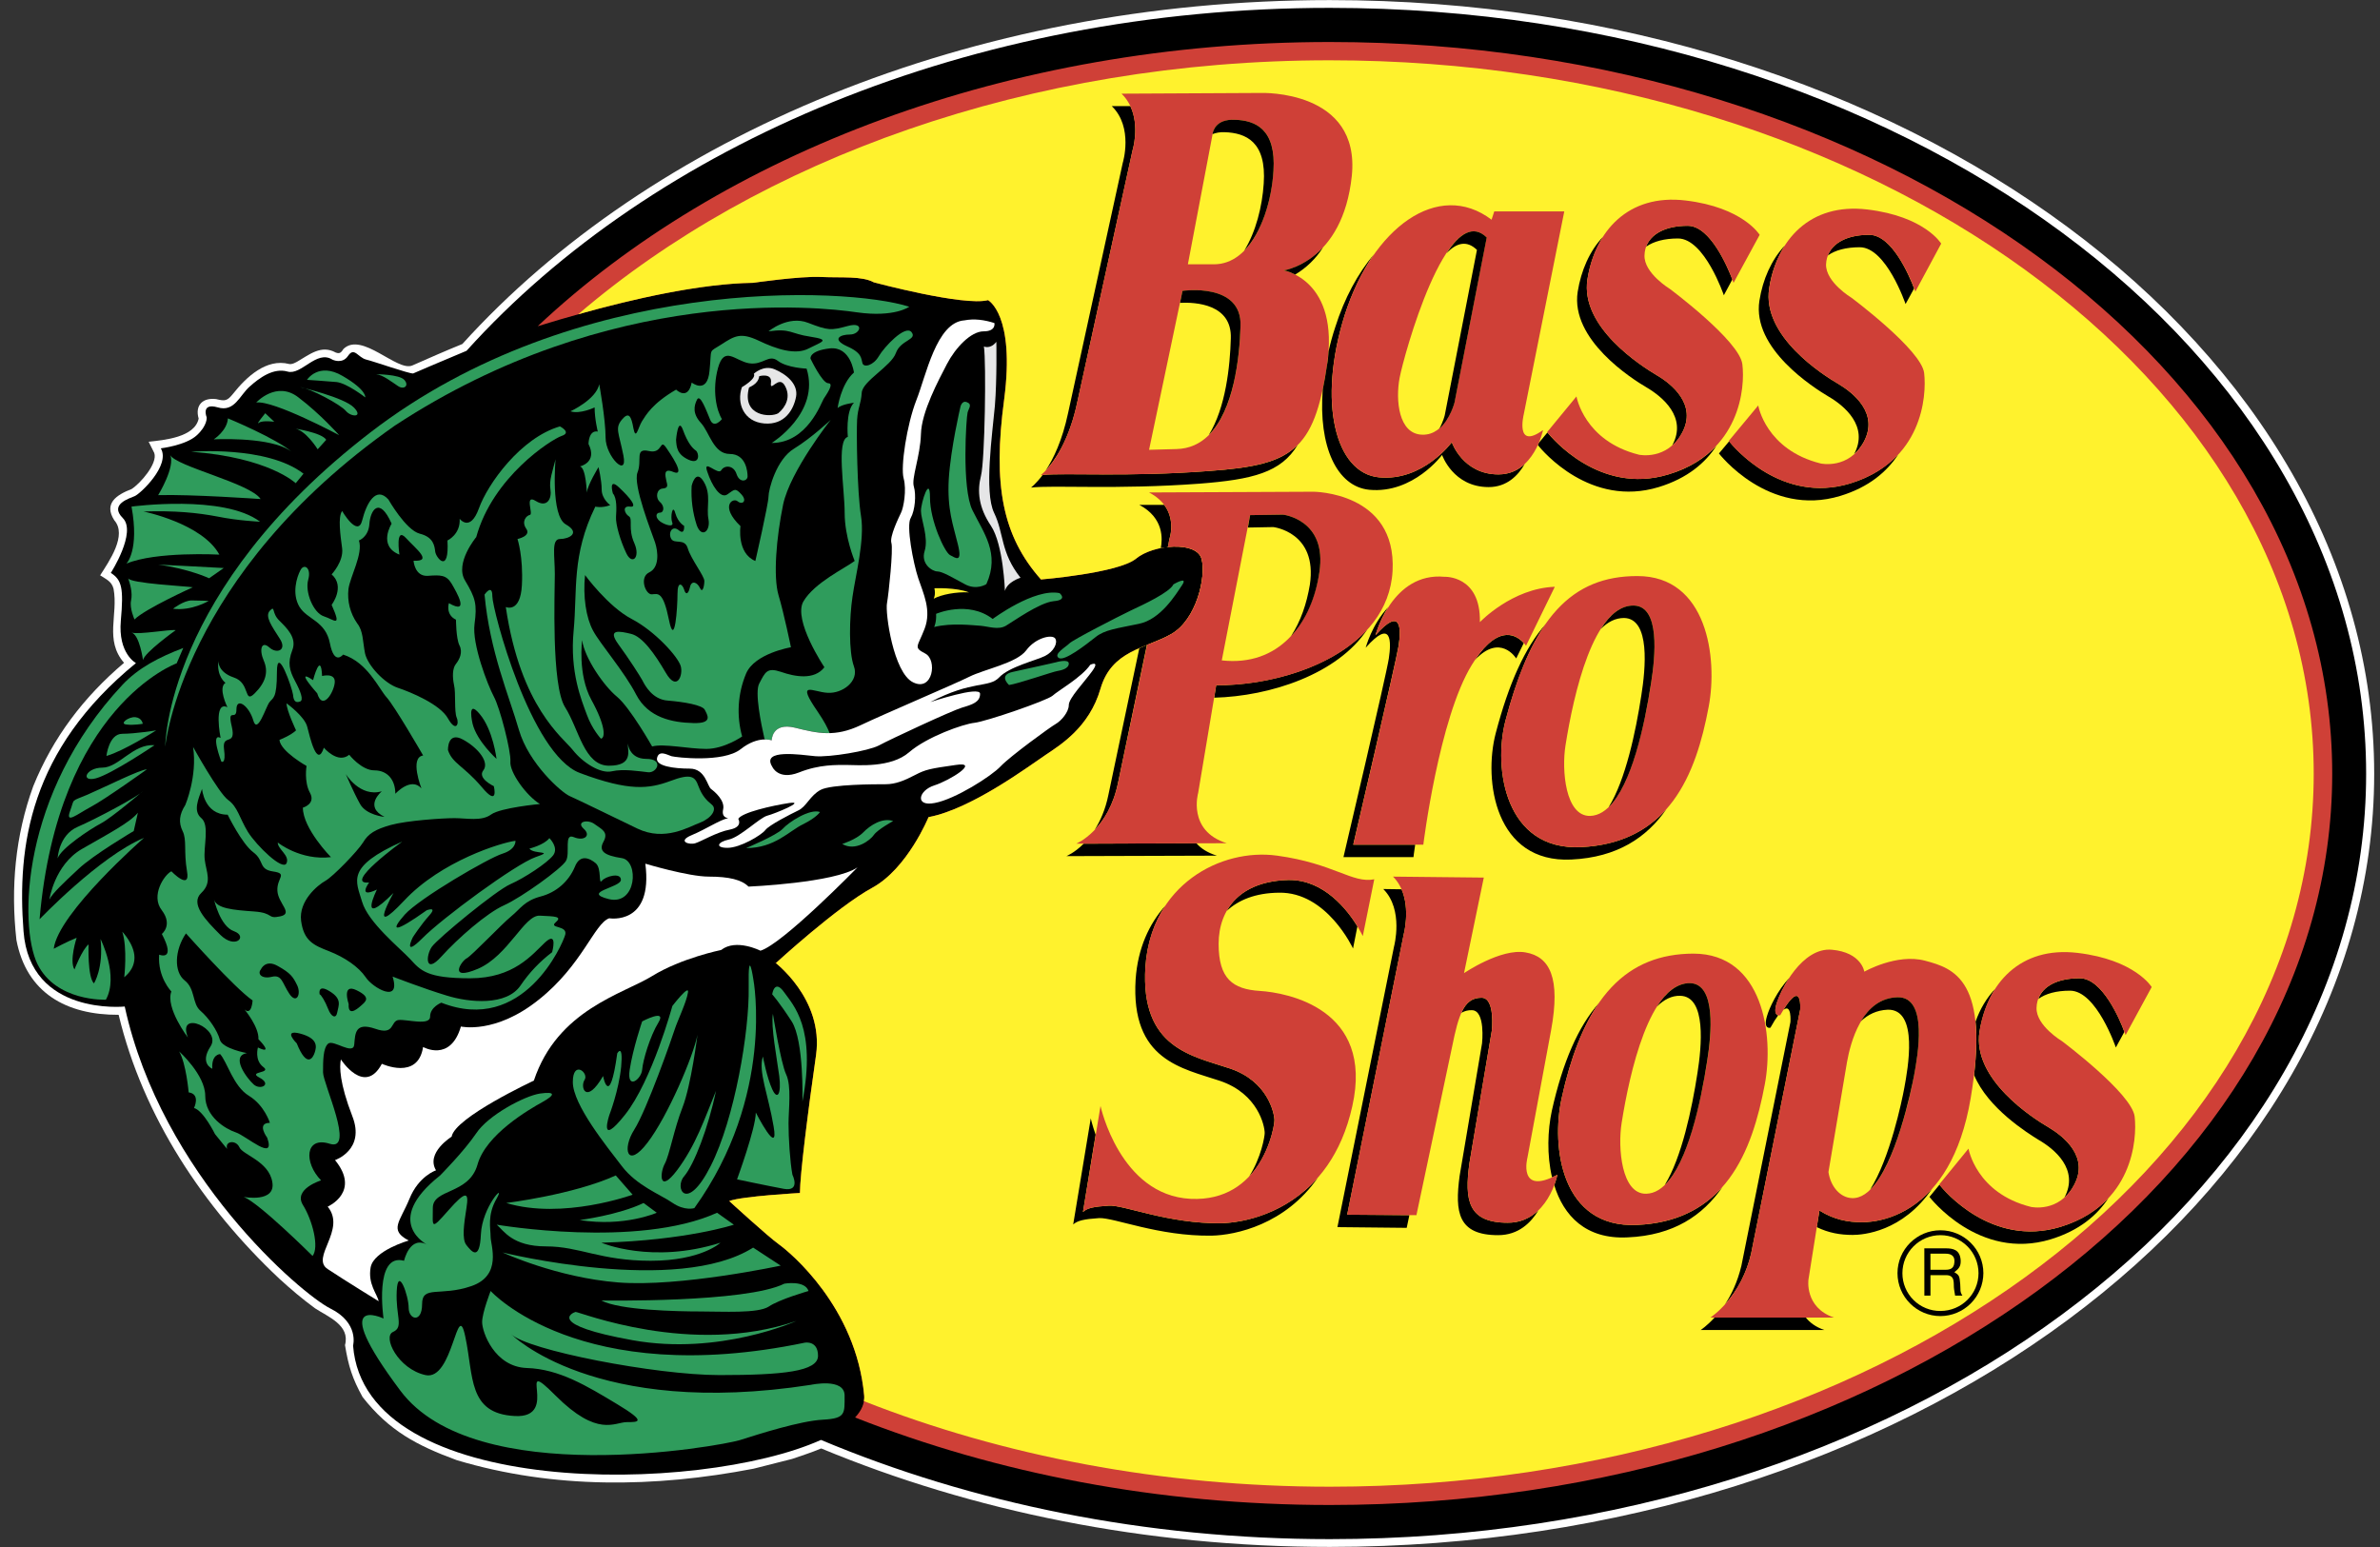 <svg width="120" height="78" viewBox="0 0 120 78" fill="none" xmlns="http://www.w3.org/2000/svg">
<rect x="0" y="0" width="120" height="78" fill="#333333" stroke="none"/>
<g clip-path="url(#clip0_16341_13079)">
<path d="M67.05 0.004C96.055 0.004 119.707 17.529 119.707 39.012C119.707 60.471 96.054 77.996 67.05 77.996C57.751 77.996 49.008 76.189 41.405 73.031C40.913 73.24 40.396 73.4 39.941 73.559L37.998 74.051C33.028 75.01 27.912 75.083 23.029 73.621C21.024 72.883 19.621 72.146 18.281 70.438C17.764 69.504 17.567 68.877 17.395 67.82C17.666 66.812 16.534 66.394 15.883 65.964C15.244 65.497 14.653 64.993 14.075 64.465C10.262 60.876 7.213 56.304 5.982 51.167C3.338 51.179 1.333 50.06 0.828 47.394C0.533 44.752 0.767 42.134 1.677 39.639C2.673 37.181 4.211 35.153 6.254 33.42C5.258 32.265 5.971 30.999 5.725 29.684C5.627 29.303 5.344 29.205 5.049 29.008C5.504 28.297 6.426 26.98 5.761 26.231C5.219 25.383 5.871 24.953 6.634 24.658C7.064 24.387 7.964 23.367 7.778 22.839L7.495 22.273C8.281 22.187 9.818 22.052 10.016 21.106C9.818 20.418 10.238 20.037 10.901 20.123C11.356 20.233 11.454 20.221 11.762 19.84C12.426 19.004 13.434 18.058 14.578 18.353C14.726 18.378 14.849 18.304 14.972 18.242C15.612 17.874 16.19 17.37 16.928 17.775C17.149 17.861 17.211 17.751 17.321 17.591C18.244 16.706 20.027 18.759 20.79 18.427C21.626 18.058 22.463 17.689 23.311 17.345C32.77 6.899 48.858 0.004 67.05 0.004Z" fill="white"/>
<path d="M41.394 72.601C35.268 75.354 18.392 75.599 17.802 67.844C17.802 67.844 18.12 66.701 16.658 65.976C15.207 65.251 8.147 59.254 6.289 50.749C6.289 50.749 1.505 51.241 1.186 46.952C0.854 42.65 1.505 37.808 6.855 33.433C6.855 33.433 5.945 32.953 6.092 31.294C6.24 29.647 6.142 29.242 5.588 28.885C5.588 28.885 6.904 26.833 6.191 26.12C5.488 25.42 6.548 25.125 6.792 25.014C7.051 24.916 8.613 23.465 8.108 22.605C8.108 22.605 9.363 22.458 9.916 21.953C10.47 21.449 10.421 21.043 10.421 21.043C10.421 21.043 10.113 20.293 10.974 20.539C11.823 20.797 12.081 19.937 12.585 19.494C13.09 19.04 13.791 18.536 14.492 18.733C15.193 18.942 15.956 17.625 16.755 18.13C16.755 18.13 17.259 18.388 17.555 17.934C17.864 17.479 18.059 18.032 18.465 18.13C18.871 18.229 20.581 18.831 20.828 18.831C20.828 18.831 22.39 18.155 23.522 17.688C32.907 7.28 48.92 0.397 67.05 0.397C95.834 0.397 119.301 17.738 119.301 39.012C119.301 60.262 95.832 77.603 67.05 77.603C57.739 77.603 48.981 75.784 41.394 72.601Z" fill="black"/>
<path d="M8.33 37.648C8.33 37.648 8.33 29.758 18.686 21.794C29.031 13.842 42.647 14.445 45.845 15.465C45.845 15.465 45.107 16.018 43.2 15.747C41.292 15.465 30.802 14.309 19.904 21.462C9.155 29.008 8.33 37.648 8.33 37.648ZM24.738 65.092C24.738 65.092 29.228 70.057 40.582 67.697C40.582 67.697 41.245 67.574 41.245 68.361C41.245 69.147 39.486 69.332 36.276 69.332C33.053 69.332 26.558 68.066 25.771 67.267C25.771 67.267 29.953 71.519 40.888 69.823C40.888 69.823 42.585 69.454 42.585 70.364C42.585 71.273 42.647 71.519 41.491 71.581C40.333 71.642 38.268 72.306 37.296 72.613C36.325 72.908 23.951 75.157 20.187 70.118C16.423 65.092 19.338 66.48 19.338 66.48C19.338 66.48 18.846 63.15 20.372 63.568C20.372 63.568 20.667 62.24 21.577 62.781C21.577 62.781 19.214 61.626 22.192 59.266C22.192 59.266 23.397 58.049 24.012 57.14C24.614 56.23 26.434 55.26 27.223 55.137C28.01 55.026 28.01 55.198 27.346 55.567C26.681 55.935 24.492 57.201 24.074 58.725C23.643 60.237 21.823 59.93 21.823 60.901C21.823 61.872 21.7 62.056 22.61 61.024C23.52 59.991 23.643 60.114 23.52 60.901C23.397 61.687 23.274 62.486 23.52 62.781C23.766 63.088 24.185 63.629 24.246 62.24C24.308 60.841 25.525 59.573 25.046 60.421C24.554 61.269 24.737 61.933 24.737 62.363C24.737 62.781 25.339 64.305 23.765 64.846C22.192 65.386 21.282 64.784 21.282 65.755C21.282 66.726 20.605 66.542 20.605 65.94C20.605 65.325 20.064 63.813 20.003 65.092C19.941 66.357 20.373 66.91 19.818 67.156C19.277 67.39 20.064 69.024 21.454 69.332C22.855 69.639 23.041 65.386 23.459 67.39C23.889 69.393 23.582 71.273 25.956 71.396C28.317 71.519 25.894 68.239 28.01 70.364C30.138 72.49 30.986 71.704 31.602 71.704C32.204 71.704 32.622 71.704 31.11 70.794C29.598 69.885 28.194 69.024 26.558 68.975C24.924 68.914 24.309 67.156 24.309 66.665C24.309 66.185 24.738 65.092 24.738 65.092Z" fill="#2F9C5C"/>
<path d="M29.02 66.148C29.166 66.124 34.873 68.422 40.151 66.603C40.151 66.603 36.277 68.361 31.898 67.574C27.53 66.788 28.86 66.185 29.02 66.148ZM30.322 65.571C30.322 65.571 37.604 65.694 39.547 64.723C39.547 64.723 40.582 64.538 40.766 65.092C40.766 65.092 39.303 65.509 38.761 65.878C38.208 66.234 36.449 66.124 35.305 66.124C34.149 66.124 31.233 66.062 30.322 65.571ZM25.341 63.15C25.341 63.15 34.148 65.325 37.973 62.904L39.363 63.813C39.363 63.813 34.271 64.907 31.171 64.661C28.071 64.416 25.341 63.15 25.341 63.15Z" fill="#2F9C5C"/>
<path d="M25.047 61.749C25.047 61.749 32.143 62.965 36.154 61.147L37.002 61.749C37.002 61.749 34.629 62.535 30.322 62.658C30.322 62.658 32.868 63.752 36.326 62.658C36.326 62.658 35.367 63.568 32.808 63.568C30.262 63.568 29.229 62.843 27.532 62.843C25.834 62.843 25.402 62.056 25.047 61.749Z" fill="#2F9C5C"/>
<path d="M29.227 61.515C29.227 61.515 31.171 61.269 32.45 60.655L33.114 61.147C33.114 61.147 31.48 61.872 29.227 61.515ZM25.525 60.655C25.525 60.655 28.92 60.237 31.048 59.266L31.897 60.237C31.897 60.237 28.379 61.515 25.525 60.655ZM32.378 51.499C32.378 51.499 33.632 50.835 33.202 51.548C32.771 52.249 32.414 53.465 32.378 53.932C32.341 54.413 31.59 55.002 31.75 53.932C31.909 52.875 32.378 51.499 32.378 51.499ZM38.934 50.135C38.934 50.135 39.044 49.348 39.524 50.012C39.991 50.675 41.172 51.818 40.459 55.542C40.459 55.542 40.545 52.482 39.917 51.499C39.289 50.528 38.934 50.135 38.934 50.135ZM39.954 59.229C39.954 59.229 40.384 60.09 39.524 59.942C38.663 59.782 37.162 59.463 37.162 59.463C37.162 59.463 38.108 56.882 38.108 56.095C38.108 56.095 39.289 58.406 39.006 56.796C38.735 55.186 38.219 54.018 38.465 53.269C38.465 53.269 38.663 54.326 38.934 54.916C39.203 55.505 39.401 55.149 39.29 54.252C39.167 53.342 38.86 51.745 38.97 51.118C38.97 51.118 39.364 53.588 39.635 54.166C39.917 54.756 39.758 55.935 39.758 56.648C39.756 57.349 39.83 58.566 39.954 59.229Z" fill="#2F9C5C"/>
<path d="M37.985 49.385C37.985 49.385 39.092 55.235 35.009 60.913C35.009 60.913 34.528 61.073 33.9 60.643C33.273 60.214 32.106 59.782 31.355 58.799C30.604 57.816 28.882 55.702 28.882 54.559C28.882 53.428 29.707 54.092 29.474 54.449C29.238 54.805 29.547 55.739 30.408 54.252C30.408 54.252 30.728 55.972 31.122 53.109C31.122 53.109 31.429 52.568 31.319 53.785C31.196 55.002 30.728 56.205 30.728 56.205C30.728 56.205 30.136 57.939 31.514 56.205C32.879 54.484 33.9 50.723 33.9 50.723C33.9 50.723 34.775 49.58 34.687 50.047C34.614 50.527 34.146 51.498 34.023 51.891C33.9 52.284 32.609 55.971 31.981 56.954C31.354 57.937 31.623 58.958 32.644 57.618C33.665 56.291 34.969 53.23 35.167 52.173C35.167 52.173 34.847 54.718 34.416 55.824C33.986 56.917 33.753 58.245 33.519 58.675C33.272 59.117 33.199 60.247 34.146 58.993C35.081 57.739 35.511 56.449 36.102 54.999C35.708 56.879 34.995 58.723 34.491 59.313C33.986 59.89 34.614 61.193 35.83 58.796C37.049 56.4 37.787 51.975 37.749 49.776C37.715 47.578 37.985 49.385 37.985 49.385Z" fill="#2F9C5C"/>
<path d="M19.092 65.608C19.092 65.608 17.409 64.575 16.522 63.986C15.637 63.408 17.481 62.007 16.522 60.839C16.522 60.839 18.207 60.102 16.892 58.492C16.892 58.492 18.43 57.976 17.765 56.28C17.113 54.596 17.113 53.785 17.187 53.416C17.187 53.416 18.38 55.272 19.254 53.637C19.254 53.637 21.074 54.485 21.332 52.789C21.332 52.789 22.71 53.576 23.239 51.757C23.239 51.757 24.973 52.163 27.163 50.405C29.364 48.66 29.967 46.56 30.717 46.3C30.717 46.3 32.944 46.681 32.538 43.547C32.538 43.547 34.703 44.199 35.736 44.199C36.769 44.199 37.396 44.358 37.741 44.703C37.741 44.703 42.083 44.518 43.237 43.732C43.237 43.732 39.474 47.591 38.342 47.935C38.342 47.935 37.113 47.308 36.362 47.898C36.362 47.898 34.357 48.303 32.881 49.213C31.405 50.122 28.11 50.909 26.917 54.485C26.917 54.485 22.931 56.341 22.771 57.312C22.771 57.312 21.455 58.123 21.984 59.008C21.984 59.008 21.111 59.291 20.644 60.446C20.164 61.612 19.598 62.019 20.607 62.547C20.607 62.547 18.848 63.051 18.688 63.899C18.539 64.747 19.019 65.239 19.092 65.608Z" fill="white"/>
<path d="M19.584 25.186C19.584 25.186 20.458 26.722 21.159 26.907C21.86 27.079 21.909 27.521 21.946 27.828C21.995 28.136 22.659 28.959 22.561 27.251C22.561 27.251 23.225 26.944 23.176 26.157C23.176 26.157 23.705 26.858 24.148 25.629C24.59 24.4 26.251 22.077 28.231 21.499C28.231 21.499 28.846 21.808 28.316 21.98C27.787 22.164 24.847 24.044 24.012 27.08C24.012 27.08 22.916 28.395 23.447 29.268C23.976 30.153 24.062 30.46 23.926 31.468C23.791 32.475 24.59 34.54 24.898 35.118C25.207 35.683 25.773 37.883 25.734 38.399C25.685 38.928 26.522 40.108 27.223 40.538C27.223 40.538 25.242 40.722 24.763 41.066C24.282 41.422 23.533 41.251 22.916 41.251C22.303 41.251 20.506 41.373 19.706 41.595C18.919 41.816 18.562 42.037 18.304 42.48C18.035 42.91 16.803 44.188 16.41 44.409C16.016 44.63 15.057 45.417 15.181 46.425C15.316 47.432 15.795 47.654 16.594 47.961C17.381 48.269 18.082 48.747 18.441 49.276C18.785 49.804 20.235 50.64 19.794 49.239C19.794 49.239 21.379 49.853 22.524 50.197C23.668 50.554 25.55 50.726 26.251 49.681C26.685 49.041 27.221 48.477 27.838 48.01C27.838 48.01 28.145 46.904 27.481 47.518C26.828 48.133 25.907 49.325 23.703 49.325C21.514 49.325 21.207 48.932 20.678 48.354C20.149 47.789 18.562 46.511 18.256 45.466C17.947 44.409 17.42 43.708 20.284 42.43C20.284 42.43 17.246 44.63 18.611 44.495C18.611 44.495 17.996 45.331 19.005 44.851C19.005 44.851 17.996 46.867 19.84 45.023C19.84 45.023 18.475 47.432 20.37 45.417C22.252 43.401 25.29 42.48 25.99 42.393C25.99 42.393 26.039 42.824 25.327 43.045C24.625 43.266 21.157 45.282 20.406 46.117C19.668 46.953 19.84 47.088 21.514 45.896C21.514 45.896 22.08 45.675 21.637 46.166C21.207 46.646 20.813 47.26 20.813 47.26C20.813 47.26 20.284 48.317 21.293 47.309C22.301 46.289 25.991 43.573 27 43.217C28.009 42.873 26.915 43.094 26.692 42.787C26.692 42.787 27.443 42.602 27.7 42.258C27.7 42.258 28.192 42.737 27.886 43.131C27.577 43.524 26.434 44.274 25.733 44.581C25.02 44.888 22.08 47.309 21.772 47.739C21.465 48.182 21.428 49.153 22.253 48.231C23.088 47.309 24.541 46.031 25.427 45.638C26.3 45.245 28.317 43.794 28.539 43.401C28.76 43.008 28.416 41.988 28.932 42.209C29.461 42.43 29.818 42.124 29.424 41.78C29.031 41.424 29.646 41.289 29.99 41.559C30.347 41.816 30.691 41.952 30.432 42.432C30.162 42.911 30.468 43.132 31.355 43.267C32.229 43.403 32.106 45.676 30.691 45.332C29.289 44.976 31.306 44.755 31.306 44.361C31.306 43.968 30.519 44.189 30.347 44.41C30.162 44.632 30.347 43.796 30.039 43.526C29.732 43.267 29.24 43.046 28.982 43.71C28.83 44.072 28.597 44.395 28.301 44.653C28.004 44.911 27.652 45.097 27.272 45.197C26.436 45.418 26.251 45.811 25.771 46.205C25.29 46.598 23.791 48.183 23.531 48.319C23.274 48.441 22.56 49.498 24.097 48.847C25.635 48.183 26.434 46.119 27.221 46.168C28.009 46.205 28.365 46.205 28.009 46.512C27.664 46.819 28.623 46.647 28.5 47.126C28.365 47.618 26.385 52.178 22.252 50.555C22.252 50.555 21.686 50.776 21.686 51.256C21.686 51.735 20.542 51.391 20.1 51.428C19.669 51.477 19.927 52.227 18.919 51.87C17.91 51.526 17.91 52.092 17.862 52.657C17.826 53.234 16.805 52.399 16.546 52.62C16.288 52.841 16.288 53.493 16.288 54.07C16.288 54.636 17.912 58.065 16.632 57.671C15.366 57.266 15.316 58.63 16.19 59.515C16.19 59.515 14.789 59.945 15.267 60.744C15.759 61.53 16.104 62.894 15.759 63.325C15.759 63.325 13.078 60.658 12.29 60.35C12.29 60.35 13.914 60.658 13.73 59.601C13.557 58.544 12.241 58.236 12.069 57.843C11.885 57.45 11.319 57.536 11.454 57.929C11.454 57.929 11.369 57.843 10.839 57.18C10.839 57.18 10.261 56 9.783 55.865C9.783 55.865 10.127 55.164 9.512 55.078C9.512 55.078 9.389 53.628 9.032 53.013C9.032 53.013 10.348 54.193 10.348 55.25C10.348 56.307 11.369 56.922 11.886 57.094C12.415 57.266 13.914 58.63 13.473 57.364C13.473 57.364 12.907 56.614 13.608 56.614C13.608 56.614 13.337 55.729 12.55 55.25C11.763 54.771 11.455 53.542 11.099 53.148C11.099 53.148 10.656 53.148 10.705 53.886C10.705 53.886 10.041 53.628 10.619 52.755C11.185 51.87 8.897 50.863 9.475 52.313C9.475 52.313 8.331 50.813 8.64 49.99C8.64 49.99 7.938 49.277 8.025 48.134C8.025 48.134 8.898 48.491 8.16 47.09C8.16 47.09 8.726 46.647 8.16 45.897C7.582 45.16 8.283 44.103 8.641 43.931C8.641 43.931 9.613 44.939 9.429 43.931C9.256 42.911 9.429 42.346 9.207 41.903C8.998 41.473 9.035 41.068 9.343 40.588C9.343 40.588 9.958 39.15 9.736 37.662C9.736 37.662 11.015 39.972 11.495 40.329C11.986 40.673 12.073 41.251 12.504 41.951C12.947 42.651 14.263 43.93 14.447 43.524C14.619 43.131 14.004 42.824 14.004 42.48C14.004 42.48 15.148 43.401 16.686 43.217C16.686 43.217 15.271 41.779 15.271 40.722C15.271 40.722 15.935 40.538 15.628 39.972C15.32 39.407 15.456 38.62 15.456 38.62C15.456 38.62 14.14 37.883 14.09 37.305C14.09 37.305 14.656 37.084 14.927 36.826C14.927 36.826 14.447 35.818 14.447 35.462C14.447 35.462 15.37 36.124 15.493 36.654C15.628 37.17 15.985 38.756 16.329 37.699C16.329 37.699 17.03 38.534 17.608 38.055C17.608 38.055 18.223 38.842 18.875 38.842C19.539 38.842 19.933 39.321 19.933 40.022C19.933 40.022 20.72 39.149 21.249 39.751C21.249 39.751 20.634 38.19 21.335 38.092C21.335 38.092 19.895 35.597 19.489 35.155C19.095 34.712 18.529 33.397 17.299 33.004C17.299 33.004 16.857 33.581 16.635 32.439C16.414 31.296 15.491 31.246 15.098 30.595C14.704 29.931 14.962 29.096 15.147 28.752C15.319 28.395 15.713 28.616 15.54 29.231C15.368 29.845 15.797 30.902 16.328 31.074C16.857 31.246 17.25 31.689 16.721 30.497C16.721 30.497 17.422 29.575 16.721 28.96C16.721 28.96 17.335 28.309 17.25 27.645C17.164 26.994 17.029 26.072 17.25 25.765C17.25 25.765 18.037 27.117 18.259 26.246C18.477 25.37 18.957 24.486 19.584 25.186Z" fill="#2F9C5C"/>
<path d="M31.652 37.464C31.652 37.464 31.701 38.263 32.587 38.263C33.485 38.263 33.128 38.975 32.685 38.938C32.23 38.889 31.431 38.754 30.852 38.889C30.274 39.025 29.377 38.447 28.884 37.82C28.394 37.193 26.252 35.682 25.502 30.606C25.502 30.606 26.24 30.938 26.314 29.5C26.388 28.062 26.092 27.177 26.092 27.177C26.092 27.177 26.794 27.03 26.535 26.661C26.277 26.292 26.535 25.997 26.72 25.96C26.904 25.924 26.424 24.891 27.015 25.26C27.607 25.628 27.828 25.112 27.753 24.67C27.679 24.227 27.864 23.748 28.011 23.158C28.011 23.158 27.753 25.997 28.528 26.44C29.303 26.882 28.675 27.177 28.233 27.177C27.79 27.177 27.974 28.025 27.974 28.947C27.974 29.869 27.79 34.551 28.491 35.657C29.193 36.763 29.45 38.607 30.705 38.607C31.959 38.607 31.64 37.833 31.652 37.464Z" fill="#2F9C5C"/>
<path d="M24.431 29.979C24.431 29.979 24.824 29.402 24.824 30.065C24.824 30.729 26.743 38.041 29.239 38.975C31.735 39.91 32.721 39.774 33.79 39.381C34.86 38.975 35.044 39.16 35.216 39.639C35.402 40.131 35.624 40.352 35.893 40.573C36.163 40.794 35.893 41.237 35.315 41.47C34.724 41.691 33.531 42.441 32.141 41.779C30.764 41.115 29.103 40.304 28.71 40.132C28.304 39.948 26.656 38.498 26.164 36.801C25.674 35.104 24.69 32.831 24.431 29.979Z" fill="#2F9C5C"/>
<path d="M37.407 19.52C37.407 19.52 38.157 19.09 38.008 18.845C38.008 18.845 38.489 18.378 39.066 18.623C39.644 18.869 40.259 19.361 40.136 20.012C40.013 20.651 39.57 21.438 38.537 21.352C37.507 21.266 37.124 20.344 37.407 19.52Z" fill="#E6E6E7"/>
<path d="M38.551 37.279C38.367 36.468 38.047 34.895 38.28 34.465C38.589 33.875 38.674 33.642 39.375 33.875C40.078 34.121 41.06 34.305 41.566 33.642C41.566 33.642 39.967 31.257 40.508 30.323C41.062 29.377 42.624 28.64 43.093 28.283C43.093 28.283 42.588 27.079 42.588 25.862C42.588 24.645 42.158 22.187 42.748 22.028C42.748 22.028 42.624 20.737 43.056 20.307C43.056 20.307 42.428 20.381 42.231 20.577C42.231 20.577 42.39 19.373 43.056 18.783C43.056 18.783 42.896 17.456 41.838 17.566C40.78 17.689 40.866 18.083 40.866 18.083C40.866 18.083 41.457 19.324 41.763 19.324C42.083 19.324 41.652 19.914 41.529 20.11C41.406 20.307 40.705 22.335 38.909 22.335C38.909 22.335 41.369 20.811 40.668 18.586C40.668 18.586 39.684 18.55 39.217 18.193C38.748 17.837 38.479 18.427 37.765 18.316C37.064 18.193 36.523 17.407 36.203 18.55C35.894 19.68 36.128 20.7 36.4 21.131C36.4 21.131 36.006 21.634 35.809 21.167C35.611 20.7 35.305 19.84 35.145 20.147C34.985 20.467 34.912 20.86 35.343 21.327C35.773 21.794 35.971 22.889 36.795 22.889C37.62 22.889 37.693 23.786 37.693 24.02C37.693 24.253 37.299 24.376 37.139 23.909C36.993 23.442 36.524 23.442 36.364 23.713C36.205 23.983 35.417 23.086 35.663 23.786C35.897 24.499 36.328 25.163 36.672 24.929C37.029 24.684 37.066 24.573 37.384 24.929C37.693 25.273 37.421 25.47 37.187 25.273C36.953 25.077 36.277 25.507 37.335 26.527C37.335 26.527 37.136 27.891 38.085 28.285C38.085 28.285 38.748 25.396 38.748 25.04C38.748 24.684 39.141 23.16 40.039 22.619C40.937 22.066 41.884 21.169 41.884 21.169C41.884 21.169 39.843 23.75 39.486 25.433C39.141 27.117 38.981 29.071 39.252 30.005C39.535 30.951 39.879 32.635 39.879 32.635C39.879 32.635 38.047 32.943 37.618 33.962C37.197 34.967 37.127 36.084 37.419 37.133C37.419 37.133 36.522 37.76 35.611 37.76C34.715 37.76 33.46 37.477 32.881 37.637C32.881 37.637 31.774 35.683 31.11 35.13C30.447 34.589 29.475 33.176 29.351 32.279C29.351 32.279 29.117 33.999 29.819 35.29C30.531 36.58 30.531 37.207 30.299 37.244C30.299 37.244 29.856 36.777 29.586 36.027C29.315 35.29 28.725 33.877 28.922 31.812C29.118 29.735 28.811 28.014 30.016 25.544C30.016 25.544 30.336 25.63 30.767 25.47C30.767 25.47 30.337 25.163 30.337 24.684C30.337 24.217 30.177 23.553 30.177 23.553C30.177 23.553 29.624 24.45 29.587 24.843C29.587 24.843 29.55 23.59 29.243 23.516C29.243 23.516 30.14 23.318 29.673 22.385C29.673 22.385 29.673 21.673 30.14 21.759C30.14 21.759 29.981 21.132 29.981 20.542C29.981 20.542 29.243 20.898 28.763 20.738C28.763 20.738 30.054 20.149 30.214 19.374C30.214 19.374 30.534 21.132 30.534 22.066C30.534 23.012 31.666 24.143 31.432 22.963C31.198 21.796 31.002 21.599 31.346 21.169C31.704 20.738 31.827 20.972 31.938 21.599C32.061 22.226 32.171 21.562 32.367 21.242C32.565 20.935 32.883 20.345 34.09 19.645C34.09 19.645 34.681 20.235 34.876 19.288C34.876 19.288 35.663 19.915 35.774 18.698C35.897 17.494 35.7 17.801 36.364 17.371C37.029 16.941 37.336 16.744 38.246 17.173C39.143 17.603 40.114 17.923 40.78 17.566C41.457 17.222 41.887 17.136 40.866 16.977C39.845 16.829 39.881 16.546 38.749 16.706C38.749 16.706 39.735 15.883 40.742 16.276C41.763 16.669 41.886 16.669 42.748 16.436C43.609 16.202 43.375 16.866 42.859 16.866C42.355 16.866 41.923 17.099 42.699 17.456C43.486 17.8 43.411 18.082 43.486 18.316C43.56 18.55 44.038 18.427 44.31 17.96C44.582 17.493 45.639 16.362 45.958 16.743C46.266 17.136 45.405 17.136 45.171 17.799C44.938 18.462 43.487 19.212 43.449 19.802C43.412 20.379 43.252 20.539 43.215 21.166C43.179 21.793 43.215 24.804 43.412 26.02C43.61 27.225 43.129 29.032 42.983 30.088C42.823 31.145 42.785 32.866 43.057 33.603C43.328 34.353 42.467 34.98 41.728 34.931C40.978 34.894 40.116 34.267 41.224 35.877C41.569 36.381 41.741 36.725 41.826 36.959C41.26 36.971 40.719 36.848 40.08 36.688C38.912 36.406 38.912 37.327 38.912 37.327C38.912 37.327 38.774 37.279 38.551 37.279ZM42.464 42.552C42.464 42.552 43.153 42.343 43.52 41.974C43.877 41.605 44.492 41.212 45.033 41.397C45.033 41.397 44.246 41.827 44.061 42.097C43.877 42.367 43.127 42.945 42.464 42.552ZM37.618 42.761C37.618 42.761 39.155 42.122 39.463 41.79C39.758 41.458 40.828 40.758 41.344 40.942C41.344 40.942 41.185 41.212 40.496 41.556C39.795 41.888 39.068 42.761 37.618 42.761Z" fill="#2F9C5C"/>
<path d="M54.971 33.519C54.971 33.519 55.476 33.273 55.07 33.838C54.652 34.416 53.889 35.202 53.889 35.547C53.889 35.903 53.509 36.345 53.226 36.505C52.943 36.665 50.938 38.127 50.459 38.631C49.991 39.135 48.146 40.303 47.125 40.487C46.117 40.684 46.301 39.86 47.101 39.602C47.888 39.356 49.45 38.373 48.183 38.57C46.904 38.754 46.683 38.791 46.141 39.074C45.6 39.356 45.157 39.541 44.653 39.541C44.149 39.541 41.922 39.541 41.381 39.823C40.84 40.106 40.656 40.684 40.237 40.868C39.83 41.065 38.774 41.605 38.589 41.851C38.391 42.109 37.321 42.748 36.681 42.748C36.042 42.748 36.177 42.453 36.743 42.331C37.321 42.208 38.306 41.224 38.686 41.126C39.068 41.028 40.679 40.364 39.795 40.487C38.909 40.622 37.408 40.966 37.224 41.286C37.224 41.286 37.481 41.691 36.804 41.827C36.141 41.95 35.353 42.429 35.059 42.515C34.776 42.613 34.112 42.429 34.873 42.109C35.637 41.79 36.264 41.347 36.719 41.249C36.719 41.249 36.363 41.249 36.461 40.807C36.56 40.364 36.043 39.922 35.86 39.787C35.662 39.664 35.577 38.754 34.778 38.754C33.99 38.754 33.031 38.631 33.129 38.213C33.226 37.808 33.634 38.054 33.854 38.127C34.075 38.189 36.461 38.471 37.348 37.771C38.233 37.071 38.91 37.329 38.91 37.329C38.91 37.329 38.91 36.407 40.079 36.69C41.26 36.984 42.107 37.17 43.388 36.567C44.654 35.964 48.111 34.502 48.873 34.121C49.637 33.74 51.26 33.433 51.739 32.794C52.207 32.154 53.043 31.969 53.203 32.191C53.35 32.413 53.129 32.855 52.686 33.076C52.243 33.297 50.878 33.617 50.375 34.158C49.859 34.699 49.035 34.281 46.907 35.399C46.907 35.399 49.416 34.563 49.416 34.981C49.416 35.399 49.035 35.522 48.493 35.682C47.965 35.842 44.853 37.292 44.311 37.587C43.77 37.869 41.827 38.189 41.101 38.127C40.363 38.054 38.37 37.746 38.936 38.656C38.936 38.656 39.231 39.356 40.276 38.951C41.322 38.533 42.184 38.57 42.723 38.57C43.252 38.57 44.914 38.73 45.835 37.931C46.745 37.144 48.566 36.505 49.132 36.444C49.71 36.382 52.785 35.325 53.068 35.08C53.349 34.821 54.53 34.158 54.971 33.519Z" fill="white"/>
<path d="M50.876 34.539C50.876 34.539 50.31 34.035 51.074 33.875C51.824 33.715 53.226 33.396 53.226 33.396C53.226 33.396 53.889 33.199 53.889 33.457C53.889 33.715 53.509 33.801 53.288 33.838C53.066 33.875 51.319 34.477 50.876 34.539ZM59.166 29.463C59.166 29.463 59.916 29.021 59.609 29.489C59.289 29.968 58.526 31.234 57.418 31.454C56.311 31.688 55.696 31.749 55.229 32.13C54.748 32.511 53.665 33.359 53.382 33.175C53.099 32.978 53.727 32.634 53.923 32.437C54.108 32.253 56.334 31.11 56.998 30.79C57.679 30.471 58.969 29.869 59.166 29.463ZM47.1 31.614C47.1 31.614 47.223 31.368 47.198 30.95C47.198 30.95 48.809 30.25 50.052 31.208C50.052 31.208 52.143 29.647 53.422 29.905C53.422 29.905 53.865 30.25 53.127 30.311C52.401 30.385 51.097 31.331 50.716 31.552C50.334 31.773 49.855 31.589 49.448 31.552C49.031 31.528 47.987 31.392 47.1 31.614Z" fill="#2F9C5C"/>
<path d="M50.138 16.288C50.138 16.288 50.236 16.706 49.596 16.706C48.945 16.706 48.17 17.542 47.752 18.341C47.332 19.152 46.46 20.76 46.434 21.892C46.398 23.023 45.943 24.117 46.077 24.535C46.2 24.953 46.139 25.727 45.917 26.12C45.684 26.501 46.041 28.381 46.299 29.156C46.557 29.93 46.975 30.766 46.619 31.7C46.261 32.634 46.041 32.634 46.654 32.953C47.269 33.273 47.035 34.895 46.039 34.404C45.043 33.924 44.625 30.889 44.723 30.409C44.809 29.93 45.043 27.693 44.944 27.374C44.847 27.054 45.303 26.12 45.425 25.862C45.561 25.604 45.721 24.695 45.561 24.117C45.401 23.539 45.721 21.415 46.2 20.184C46.692 18.955 47.209 16.251 48.623 16.153C49.13 16.055 49.635 16.128 50.138 16.288Z" fill="white"/>
<path d="M47.076 30.188C47.076 30.188 47.187 29.991 47.112 29.66C47.112 29.66 48.206 29.61 48.858 29.869C48.22 29.832 47.456 29.979 47.076 30.188Z" fill="#FFF22D"/>
<path d="M48.416 20.553C48.416 20.553 48.477 20.16 48.76 20.282C49.031 20.393 48.846 20.577 48.786 20.799C48.724 21.008 48.477 24.608 49.032 25.727C49.586 26.858 50.434 27.902 49.733 29.451C49.733 29.451 49.242 29.783 48.638 29.451C48.023 29.119 47.507 28.812 47.261 28.812C47.015 28.812 46.412 28.442 46.621 27.779C46.829 27.103 46.435 26.194 46.435 25.762C46.435 25.334 46.89 23.931 46.89 25.087C46.89 26.254 47.628 27.839 47.899 27.987C48.182 28.134 48.539 28.417 48.293 27.434C48.059 26.463 47.751 25.701 47.837 24.152C47.937 22.593 48.416 20.553 48.416 20.553Z" fill="#2F9C5C"/>
<path d="M49.609 17.468C49.609 17.468 49.928 17.628 50.236 17.235C50.236 17.235 50.273 19.103 50.162 20.467C50.039 21.843 49.609 24.805 50.125 25.862C50.63 26.907 50.434 27.841 51.455 29.131C51.455 29.131 50.791 29.328 50.668 29.795C50.668 29.795 50.593 27.46 49.965 26.513C49.338 25.579 49.264 24.768 49.462 23.982C49.658 23.207 49.732 18.291 49.609 17.468Z" fill="#E6E6E7"/>
<path d="M67.05 2.118C94.885 2.118 117.591 18.685 117.591 39.012C117.591 59.315 94.885 75.882 67.05 75.882C58.405 75.882 50.248 74.284 43.114 71.47C43.446 71.114 43.606 70.745 43.569 70.352C43.163 65.903 39.843 63.15 39.277 62.744C38.711 62.339 36.767 60.557 36.767 60.557C37.407 60.311 40.333 60.151 40.333 60.151C40.333 59.254 40.739 56.022 41.146 53.183C41.538 50.344 39.029 48.488 39.029 48.488L39.115 48.562C39.115 48.562 42.19 45.735 43.974 44.764C45.759 43.793 46.815 41.2 46.815 41.2C49.006 40.794 52.006 38.533 52.731 38.054C53.457 37.562 54.921 36.677 55.487 34.724C56.053 32.783 57.75 32.708 59.054 31.97C60.333 31.245 60.825 29.057 60.579 28.173C60.333 27.275 58.156 27.435 57.27 28.173C56.372 28.898 52.486 29.217 52.486 29.217C50.542 27.03 50.05 24.449 50.628 20.147C51.194 15.858 49.816 15.133 49.816 15.133C48.597 15.453 44.06 14.236 44.06 14.236C43.445 13.904 42.447 14.015 41.391 13.965C40.333 13.916 37.971 14.26 37.971 14.26C34.614 14.297 30.013 15.551 27.111 16.448C36.375 7.734 50.84 2.118 67.05 2.118Z" fill="#CF4037"/>
<path d="M67.05 3.04C94.368 3.04 116.658 19.201 116.658 39.012C116.658 58.799 94.368 74.96 67.05 74.96C58.563 74.96 50.557 73.4 43.559 70.647C43.571 70.548 43.583 70.45 43.571 70.352C43.165 65.903 39.844 63.15 39.278 62.744C38.712 62.339 36.769 60.557 36.769 60.557C37.408 60.311 40.334 60.151 40.334 60.151C40.334 59.254 40.74 56.022 41.148 53.183C41.54 50.344 39.031 48.488 39.031 48.488L39.117 48.562C39.117 48.562 42.192 45.735 43.975 44.764C45.76 43.793 46.817 41.2 46.817 41.2C49.007 40.794 52.007 38.533 52.733 38.054C53.459 37.562 54.922 36.677 55.488 34.724C56.054 32.783 57.751 32.708 59.055 31.97C60.334 31.245 60.826 29.058 60.58 28.173C60.334 27.275 58.157 27.435 57.272 28.173C56.374 28.898 52.487 29.217 52.487 29.217C50.544 27.03 50.051 24.449 50.63 20.147C51.195 15.858 49.818 15.133 49.818 15.133C48.599 15.453 44.061 14.236 44.061 14.236C43.446 13.904 42.449 14.015 41.392 13.965C40.334 13.916 37.973 14.26 37.973 14.26C35.327 14.297 31.897 15.072 29.154 15.846C38.268 8.029 51.884 3.04 67.05 3.04Z" fill="#FFF22D"/>
<path d="M18.957 18.869C18.957 18.869 20.124 18.869 20.384 19.152C20.642 19.434 20.384 19.668 20.076 19.471C19.757 19.262 19.302 18.894 18.957 18.869ZM15.478 19.152C15.478 19.152 16.056 18.242 17.272 18.955C18.502 19.668 18.416 20.037 18.416 20.037C18.416 20.037 17.506 19.324 16.965 19.262C16.423 19.213 15.478 19.152 15.478 19.152ZM15.133 19.52C15.133 19.52 17.36 20.037 17.85 20.553C18.331 21.057 17.704 21.032 17.444 20.725C17.187 20.405 15.65 19.582 15.133 19.52ZM12.919 20.295C12.919 20.295 13.94 19.176 15.047 20.037C16.166 20.885 17.101 21.942 17.101 21.942C17.101 21.942 13.791 20.172 12.919 20.295ZM14.8 21.598C14.8 21.598 16.227 21.806 16.448 22.175L16.017 22.654C16.017 22.654 15.39 21.634 14.8 21.598ZM13.829 21.266C13.829 21.266 13.251 21.181 13.055 21.315C12.858 21.462 13.374 20.835 13.374 20.835L13.829 21.266ZM10.778 22.151C10.778 22.151 11.454 21.72 11.491 21.094C11.491 21.094 13.963 22.114 14.763 22.826C13.963 22.114 11.603 22.114 10.778 22.151ZM9.634 22.777C9.634 22.777 13.459 22.458 15.304 23.883L14.91 24.363C14.912 24.363 13.546 23.06 9.634 22.777ZM13.141 25.162C13.141 25.162 9.635 24.916 7.975 24.965C7.975 24.965 8.86 23.515 8.577 22.937C8.859 23.515 12.624 24.363 13.141 25.162ZM11.06 27.964C11.06 27.964 7.863 27.792 6.374 28.418C6.374 28.418 7.038 27.755 6.631 25.543C6.631 25.543 11.281 24.916 13.113 26.305C13.113 26.305 11.995 26.255 10.974 26.046C9.941 25.85 8.81 25.739 7.235 25.79C7.235 25.788 10.2 26.39 11.06 27.964ZM7.973 28.468C7.973 28.468 10.913 28.615 11.282 28.64L10.544 29.156C10.544 29.156 9.523 28.677 7.973 28.468ZM9.721 29.61C9.721 29.61 7.323 30.692 6.781 31.233C6.781 31.233 6.523 30.667 6.609 30.274C6.695 29.869 6.548 29.414 6.462 29.156C6.546 29.414 9.438 29.561 9.721 29.61ZM10.521 30.299C10.521 30.299 9.66 30.815 8.725 30.692C8.725 30.692 9.266 30.274 9.661 30.274C10.066 30.274 10.521 30.299 10.521 30.299ZM8.859 31.773C8.859 31.773 7.26 32.916 7.211 33.285C7.211 33.285 7.038 32.007 6.631 31.896C7.04 32.007 8.551 31.724 8.859 31.773ZM15.994 34.957C15.994 34.957 14.801 33.629 15.785 34.293C15.785 34.293 16.179 32.781 16.24 34.084C16.24 34.084 16.88 33.912 16.88 34.367C16.88 34.821 16.277 35.903 15.994 34.957ZM11.159 38.398C11.159 38.398 10.593 36.923 11.122 37.206C11.122 37.206 10.742 35.313 11.466 35.657C11.466 35.657 10.976 34.674 11.369 34.428C11.369 34.428 10.914 34.121 11.011 33.31C11.011 33.31 10.95 33.875 11.786 34.158C12.635 34.428 12.278 35.522 12.844 34.957C13.398 34.404 13.545 33.875 13.299 33.31C13.053 32.744 13.188 32.29 13.582 32.646C13.963 32.99 14.492 32.781 14.099 32.191C13.717 31.589 13.335 31.073 13.607 30.79C13.889 30.508 13.68 30.889 14.074 31.282C14.455 31.663 14.984 32.154 14.738 32.781C14.492 33.42 14.591 33.801 14.873 34.33C15.156 34.858 15.329 35.313 15.12 35.374C14.91 35.448 14.8 35.35 14.775 35.03C14.74 34.711 13.963 32.474 13.963 33.875C13.963 35.276 13.754 35.166 13.582 35.411C13.398 35.657 12.979 37.058 12.77 36.321C12.562 35.596 11.921 35.129 11.921 35.768C11.921 36.395 11.442 35.62 11.688 36.64C11.921 37.66 11.197 36.96 11.294 37.759C11.405 38.57 11.159 38.398 11.159 38.398ZM6.264 49.274C6.264 49.274 6.436 47.812 6.165 46.976C6.165 46.976 6.78 47.615 6.78 48.279C6.78 48.93 6.264 49.25 6.264 49.274ZM7.198 36.493C7.198 36.493 6.743 36.578 6.374 36.53C5.993 36.493 6.497 36.124 6.829 36.161C7.163 36.198 7.198 36.493 7.198 36.493ZM7.875 36.825C7.875 36.825 6.239 37.869 5.366 38.115C5.366 38.115 5.489 36.998 6.165 36.998C6.829 36.997 7.875 36.825 7.875 36.825ZM7.79 37.574C7.79 37.574 5.625 39.037 4.826 39.246C4.039 39.442 4.334 38.705 5.158 38.705C5.993 38.705 6.708 37.488 7.79 37.574ZM7.407 38.791C7.407 38.791 5.28 40.315 4.578 40.684C3.866 41.065 3.288 41.569 3.533 40.893C3.779 40.229 3.533 40.438 4.406 40.069C5.281 39.688 7.075 38.791 7.407 38.791ZM7.198 39.897C7.198 39.897 5.625 41.237 5.083 41.519C4.529 41.814 3.078 42.773 2.906 43.277C2.906 43.277 2.955 42.109 3.914 41.691C4.875 41.274 6.991 40.143 7.198 39.897ZM6.952 40.979L6.743 41.9C6.743 41.9 4.701 43.105 3.951 43.818C3.201 44.518 2.661 45.022 2.489 45.354C2.489 45.354 2.746 43.609 4.123 42.81C5.489 42.023 6.535 41.483 6.952 40.979Z" fill="#2F9C5C"/>
<path d="M9.24 32.671L8.908 33.445C8.908 33.445 2.93 35.583 1.995 46.349C1.995 46.349 5.021 43.179 7.26 42.245C7.26 42.245 2.93 46.03 2.709 47.837C2.709 47.837 3.422 47.456 3.865 47.283C3.865 47.283 3.483 48.439 3.754 48.881C3.754 48.881 4.135 47.886 4.466 47.615C4.466 47.615 4.405 49.262 4.737 49.582C4.737 49.582 5.229 48.82 5.069 47.345C5.069 47.345 6.004 49.201 5.339 50.405C5.339 50.405 2.818 50.516 1.883 48.598C0.961 46.681 1.034 40.032 6.164 34.539C6.977 33.666 8.047 33.125 9.24 32.671ZM16.72 40.389C16.72 40.389 16.228 39.455 16.941 39.983C17.654 40.524 18.097 41.237 17.79 41.274C17.481 41.323 16.854 40.745 16.72 40.389Z" fill="#2F9C5C"/>
<path d="M18.097 27.251C18.097 27.251 18.588 27.079 18.626 26.403C18.675 25.739 19.118 24.989 19.746 26.403C19.746 26.403 19.032 27.521 20.139 27.964C20.139 27.964 19.918 26.538 20.458 27.116C20.987 27.693 21.835 28.32 20.851 28.271C20.851 28.271 20.901 29.07 21.565 29.034C22.227 28.985 22.5 28.985 22.77 29.427C23.027 29.87 23.705 31.025 22.633 30.411C22.633 30.411 22.449 30.988 22.991 31.246C22.991 31.246 22.991 32.181 23.164 32.537C23.348 32.893 23.164 33.25 22.991 33.472C22.807 33.694 22.807 34.135 22.893 34.541C22.991 34.935 22.893 35.869 23.028 36.188C23.165 36.496 22.993 36.938 22.587 36.225C22.193 35.512 20.717 34.898 20.053 34.677C19.389 34.456 18.54 33.558 18.405 32.944C18.282 32.317 18.32 31.825 18.011 31.432C17.658 30.927 17.501 30.311 17.569 29.699C17.653 29.07 18.319 27.915 18.097 27.251ZM37.764 19.545C37.776 19.508 38.231 19.385 38.28 18.967C38.28 18.967 38.945 18.783 38.872 19.299C38.811 19.828 39.266 18.881 39.573 19.447C39.893 20.012 39.61 20.528 39.241 20.835C38.872 21.057 37.383 21.008 37.764 19.545ZM29.498 28.996C29.498 28.996 30.654 30.581 31.848 31.208C33.028 31.823 34.184 33.113 34.321 33.58C34.456 34.035 34.135 34.895 33.571 33.924C33.005 32.953 32.39 32.093 31.812 31.958C31.246 31.823 30.605 31.688 31.171 32.474C31.737 33.248 32.253 34.059 32.39 34.305C32.513 34.551 32.894 35.276 33.68 35.325C34.455 35.387 35.427 35.547 35.538 35.792C35.648 36.026 35.993 36.493 34.947 36.456C33.889 36.431 32.684 36.186 32.08 35.03C31.489 33.875 30.247 32.45 29.903 31.798C29.549 31.147 29.387 30.078 29.498 28.996ZM30.902 24.879C30.902 24.879 30.654 24.043 31.22 24.584C31.786 25.112 32.167 25.604 31.761 25.543C31.355 25.493 31.491 25.899 31.712 26.034C31.921 26.169 31.651 26.649 31.983 27.386C32.301 28.111 31.872 28.517 31.577 27.89C31.282 27.275 31.036 26.44 31.06 26.059C31.086 25.678 31.11 25.112 30.902 24.879ZM34.049 23.306C34.049 23.306 34.455 24.006 33.951 23.797C33.434 23.576 33.545 23.982 33.594 24.226C33.656 24.472 33.705 24.607 33.41 24.632C33.114 24.656 33.028 25.086 33.273 25.308C33.52 25.517 33.482 25.848 33.273 25.848C33.051 25.848 33.027 26.105 33.299 26.303C33.569 26.488 34 26.598 33.889 26.328C33.791 26.057 33.915 25.381 34.049 25.873C34.184 26.352 34.492 26.512 34.492 26.512C34.492 26.512 34.541 27.004 34.221 26.733C33.889 26.463 33.68 26.87 33.84 27.163C34 27.457 34.517 27.114 34.676 27.643C34.836 28.183 35.513 29.044 35.513 29.29C35.513 29.535 35.427 29.942 35.291 29.646C35.155 29.351 34.861 29.24 34.787 29.609C34.701 29.99 34.566 29.99 34.492 29.72C34.406 29.449 34.16 29.265 34.16 29.941C34.16 30.617 34.025 32.718 33.729 31.256C33.434 29.806 33.188 29.941 32.868 29.966C32.55 29.99 32.217 29.105 32.733 28.86C33.25 28.614 33.188 27.839 33.028 27.348C32.868 26.869 31.897 24.447 32.143 23.821C32.39 23.206 31.984 22.579 32.709 22.739C33.434 22.911 33.25 22.075 33.594 22.579C33.951 23.097 34.049 23.306 34.049 23.306ZM34.087 22.175C34.087 22.175 34.184 20.995 34.432 21.671C34.678 22.347 34.922 22.607 35.084 22.717C35.244 22.828 35.318 23.442 34.727 23.184C34.135 22.913 34.111 22.556 34.087 22.175ZM34.873 24.498C34.873 24.498 35.072 23.613 35.476 24.277C35.882 24.94 35.599 25.579 35.722 26.182C35.833 26.784 35.378 27.152 35.132 26.489C34.923 25.847 34.835 25.172 34.873 24.498ZM14.961 52.605C14.961 52.605 14.223 51.88 15.133 52.113C16.056 52.359 15.957 52.789 15.871 53.06C15.784 53.342 15.477 53.883 14.961 52.605ZM17.581 50.626C17.581 50.626 17.21 49.557 17.974 49.926C18.737 50.294 18.43 50.503 18.196 50.712C17.948 50.934 17.543 51.228 17.581 50.626ZM16.116 50.135C16.116 50.135 15.993 49.582 16.632 49.987C17.272 50.38 17.063 50.712 17.001 51.056C16.94 51.388 16.694 51.265 16.546 50.872C16.388 50.467 16.177 50.135 16.116 50.135ZM9.377 47.062C9.377 47.062 11.811 49.803 12.735 50.442C12.735 50.442 12.698 51.228 12.329 50.897C12.329 50.897 13.067 51.782 13.03 52.396C13.03 52.396 13.854 53.221 13.004 52.814C13.004 52.814 12.819 53.453 13.274 53.797C13.729 54.129 12.45 54.006 13.09 54.338C13.729 54.682 13.127 54.977 12.795 54.682C12.45 54.375 11.602 53.244 12.45 53.097C12.45 53.097 11.208 52.875 11.085 52.421C10.962 51.966 10.531 51.327 10.1 50.958C9.681 50.589 9.854 49.864 9.312 49.434C8.762 49.004 8.797 47.91 9.377 47.062ZM13.151 48.881C13.151 48.881 13.373 48.34 14.012 48.709C14.652 49.066 14.775 49.25 14.984 49.68C15.193 50.11 14.96 50.651 14.591 50.11C14.222 49.557 14.222 49.127 13.706 49.25C13.191 49.373 12.968 49.102 13.151 48.881ZM10.79 45.342C10.79 45.342 11.085 46.706 11.798 46.952C12.512 47.21 11.872 47.886 11.11 47.136C10.359 46.386 9.572 45.563 10.15 45.022C10.716 44.481 10.396 43.977 10.322 43.338C10.249 42.687 10.581 41.605 10.15 41.249C9.721 40.893 10.004 40.278 10.187 39.774C10.187 39.774 10.286 41.077 11.479 41.077C11.479 41.077 12.191 42.539 12.769 42.97C13.347 43.4 13.016 43.83 13.777 43.941C14.528 44.051 13.95 44.259 13.986 44.911C14.022 45.563 14.811 46.054 14.133 46.202C13.444 46.349 13.838 46.03 12.804 45.956C11.761 45.882 10.9 45.809 10.79 45.342ZM17.432 39.025C17.432 39.025 18.145 40.217 19.252 39.897C19.252 39.897 18.317 40.659 19.388 41.188C19.388 41.188 18.453 41.103 18.147 40.524C17.826 39.946 17.432 39.025 17.432 39.025ZM22.587 37.82C22.587 37.82 22.55 36.849 23.349 37.292C24.149 37.734 24.678 38.447 24.37 38.84C24.051 39.246 24.899 39.639 24.899 39.639C24.899 39.639 25.17 40.745 24.284 39.676C23.386 38.619 22.807 38.496 22.587 37.82ZM23.828 36.493C23.828 36.493 23.52 35.202 24.186 36.001C24.862 36.8 25.035 38.263 25.035 38.263C25.035 38.263 24.049 37.378 23.828 36.493ZM100.002 64.194C100.002 63.002 99.03 62.031 97.837 62.031C96.644 62.031 95.672 63.002 95.672 64.194C95.672 65.386 96.644 66.357 97.837 66.357C98.41 66.355 98.959 66.126 99.365 65.721C99.77 65.316 99.999 64.767 100.002 64.194ZM60.322 42.515C60.543 42.773 60.876 42.994 61.355 43.142L53.766 43.166C53.766 43.166 54.172 43.007 54.639 42.539L60.322 42.515ZM68.946 31.724C67.444 33.998 64.038 35.104 61.221 35.178L61.32 34.551C63.94 34.563 67.198 33.666 68.946 31.724ZM57.445 32.683C57.568 32.634 57.702 32.572 57.825 32.523L56.374 39.455C56.14 40.61 55.648 41.372 55.193 41.839C55.476 41.397 55.734 40.819 55.882 40.094L57.445 32.683ZM68.441 46.706L68.22 47.824C68.22 47.824 66.904 44.961 64.481 45.01C63.301 45.022 62.439 45.379 61.849 45.931C62.365 45.01 63.386 44.408 64.973 44.369C66.755 44.346 67.948 45.895 68.441 46.706ZM62.979 59.328C63.594 58.357 63.766 57.3 63.766 57.128C63.766 56.771 63.434 55.149 61.515 54.498C59.621 53.859 57.001 53.478 57.259 49.373C57.37 47.812 57.936 46.583 58.76 45.661C58.206 46.485 57.837 47.517 57.751 48.746C57.494 52.851 60.101 53.232 62.007 53.871C63.926 54.51 64.257 56.132 64.257 56.489C64.258 56.71 64.012 58.234 62.979 59.328Z" fill="black"/>
<path d="M54.111 61.736L54.996 56.39C54.996 56.39 55.07 56.722 55.242 57.214L54.603 61.11C54.824 60.901 55.156 60.839 55.906 60.79C56.657 60.741 58.906 61.712 61.575 61.675C62.684 61.65 64.836 61.208 66.446 59.377C64.81 61.736 62.313 62.277 61.083 62.302C58.414 62.339 56.162 61.38 55.413 61.417C54.664 61.466 54.332 61.54 54.111 61.736ZM71.061 61.269L70.926 61.908L67.433 61.872L70.287 47.726C70.287 47.726 70.791 45.87 69.745 44.825L70.668 44.838C71.111 45.858 70.778 47.099 70.778 47.099L67.925 61.245L71.061 61.269ZM77.567 61.024C77.198 61.638 76.57 62.277 75.537 62.277C73.508 62.277 73.348 61.122 73.594 59.291L74.725 52.605C74.725 52.605 74.91 50.934 74.209 50.934C74.023 50.927 73.84 50.974 73.68 51.069C73.926 50.516 74.246 50.307 74.701 50.307C75.402 50.307 75.217 51.966 75.217 51.966L74.086 58.664C73.84 60.495 74 61.65 76.017 61.65C76.304 61.654 76.589 61.601 76.855 61.493C77.121 61.385 77.363 61.226 77.567 61.024ZM97.42 59.93C95.932 62.117 93.926 62.265 93.409 62.265C92.794 62.265 92.204 62.167 91.602 61.872L91.738 61.036C92.463 61.491 93.165 61.626 93.89 61.626C94.356 61.626 96.017 61.515 97.42 59.93ZM89.658 51.192C89.547 51.339 89.412 51.548 89.265 51.818C89.265 51.818 88.884 51.929 89.093 51.228C89.204 50.835 89.61 49.949 90.225 49.299C89.948 49.701 89.729 50.139 89.573 50.602C89.438 51.069 89.561 51.167 89.658 51.192ZM86.964 65.78C87.296 65.288 87.604 64.637 87.8 63.826L90.273 51.536C90.273 51.536 90.348 50.577 89.916 50.921C90.888 49.336 90.765 50.909 90.765 50.909L88.292 63.199C88.076 64.158 87.619 65.046 86.964 65.78ZM91.049 66.431C91.246 66.677 91.541 66.91 91.984 67.058H85.749C85.749 67.058 86.056 66.861 86.45 66.431H91.049ZM82.069 62.388C79.941 62.498 78.834 61.282 78.366 59.758C78.477 59.449 78.526 59.229 78.526 59.229C78.428 59.278 78.342 59.328 78.255 59.364C77.985 58.234 78.034 56.98 78.243 56.009C78.797 53.527 79.584 51.745 80.617 50.577C79.818 51.72 79.19 53.306 78.735 55.383C78.205 57.804 78.709 61.945 82.548 61.761C84.515 61.675 85.869 60.938 86.841 59.856C85.858 61.282 84.382 62.289 82.069 62.388ZM79.227 43.338C75.39 43.523 74.787 39.369 75.414 36.972C76.078 34.441 76.89 32.658 77.923 31.48C77.112 32.635 76.461 34.233 75.906 36.334C75.279 38.731 75.882 42.897 79.719 42.713C81.687 42.615 83.04 41.889 84.012 40.808C83.028 42.22 81.552 43.228 79.227 43.338ZM76.829 32.425L76.447 33.199C76.447 33.199 75.648 31.896 74.358 33.285C75.623 31.393 76.523 32.081 76.829 32.425ZM68.858 32.658C68.858 32.658 69.167 31.491 69.99 30.618C69.535 31.331 69.35 32.032 69.35 32.032C70.679 30.532 70.642 31.737 70.517 32.56C70.382 33.396 68.23 42.589 68.23 42.589H71.354C71.292 42.982 71.268 43.215 71.268 43.215H67.738C67.738 43.215 69.903 34.023 70.025 33.199C70.15 32.364 70.187 31.159 68.858 32.658ZM107.111 52.027L106.681 52.814C106.681 52.814 105.709 49.95 104.37 49.95C103.681 49.95 103.14 50.098 102.771 50.37C103.005 49.717 103.743 49.324 104.86 49.324C106.004 49.324 106.89 51.413 107.111 52.027ZM104.087 60.385C104.85 58.959 103.57 57.926 102.806 57.484C102.228 57.128 100.223 55.874 99.535 54.203C99.658 53.097 99.682 52.224 99.608 51.511C99.83 50.884 100.162 50.319 100.592 49.864C100.199 50.491 99.941 51.216 99.805 52.015C99.435 54.436 102.536 56.403 103.298 56.845C104.061 57.3 105.34 58.332 104.578 59.745C104.454 59.986 104.288 60.203 104.087 60.385Z" fill="black"/>
<path d="M97.284 60.348L97.788 59.733C97.997 60.004 100.42 62.916 103.889 61.859C104.971 61.528 105.758 60.999 106.312 60.397C105.758 61.257 104.848 62.044 103.397 62.486C99.768 63.592 97.284 60.348 97.284 60.348ZM58.528 27.632C58.612 27.202 58.7 26.12 57.445 25.456H58.7C59.301 26.255 58.957 27.189 58.957 27.189C58.846 27.718 58.993 27.546 58.528 27.632Z" fill="black"/>
<path d="M57.839 32.511C58.257 32.351 58.674 32.191 59.056 31.97C60.336 31.245 60.828 29.058 60.582 28.173C60.445 27.656 59.671 27.497 58.884 27.583L58.958 27.189C58.958 27.189 59.524 25.665 57.937 24.83L66.216 24.793C66.216 24.793 70.423 24.793 70.214 28.787C69.993 32.769 65.036 34.576 61.321 34.551L60.411 39.983C60.411 39.983 59.857 41.888 61.85 42.515L54.261 42.539C54.261 42.539 55.872 41.888 56.376 39.455L57.839 32.511ZM54.604 61.11L55.488 55.764C55.488 55.764 56.46 60.262 60.027 60.446C63.606 60.618 64.258 56.845 64.258 56.489C64.258 56.132 63.927 54.51 62.008 53.871C60.1 53.232 57.494 52.851 57.753 48.746C58.023 44.629 61.541 42.748 64.395 43.142C67.26 43.535 68.182 44.555 69.29 44.334L68.712 47.197C68.712 47.197 67.396 44.334 64.973 44.371C62.55 44.42 61.443 45.833 61.443 47.591C61.443 49.348 62.156 49.877 63.521 49.963C64.887 50.049 69.291 50.847 68.183 55.776C67.088 60.703 63.214 61.638 61.578 61.675C58.909 61.712 56.658 60.741 55.909 60.79C55.16 60.839 54.825 60.901 54.604 61.11ZM78.526 59.229C78.526 59.229 78.046 61.65 76.017 61.65C73.999 61.65 73.84 60.495 74.086 58.664L75.217 51.966C75.217 51.966 75.402 50.307 74.701 50.307C73.999 50.307 73.654 50.786 73.335 52.212L71.416 61.269L67.923 61.245L70.777 47.099C70.777 47.099 71.281 45.243 70.236 44.199L74.813 44.248L73.816 49.066C73.816 49.066 75.674 47.8 76.917 48.021C78.146 48.23 78.689 49.311 78.207 51.941L77.014 58.369C77.013 58.369 76.51 60.311 78.526 59.229ZM91.736 61.036L91.183 64.514C91.183 64.514 90.975 65.915 92.463 66.431H86.238C86.238 66.431 87.763 65.46 88.292 63.199L90.764 50.909C90.764 50.909 90.9 49.176 89.756 51.192C89.756 51.192 89.362 51.29 89.571 50.602C89.781 49.901 90.863 47.751 92.364 47.886C93.864 48.021 93.999 48.992 93.999 48.992C93.999 48.992 95.634 48.058 97.062 48.439C98.489 48.82 100.371 49.385 99.362 55.37C98.354 61.355 94.627 61.626 93.889 61.626C93.163 61.626 92.463 61.491 91.736 61.036Z" fill="#CF4037"/>
<path d="M82.549 61.761C78.71 61.945 78.206 57.804 78.737 55.383C79.88 50.172 82.081 48.095 85.377 48.082C88.907 48.082 89.448 52.212 88.982 54.67C88.341 58.086 86.99 61.552 82.549 61.761ZM79.719 42.712C75.882 42.896 75.279 38.73 75.906 36.333C77.271 31.134 79.252 29.045 82.548 29.045C86.078 29.033 86.619 33.175 86.152 35.633C85.514 39.049 84.159 42.503 79.719 42.712ZM69.352 32.032C69.352 32.032 70.188 28.836 72.832 29.082C72.832 29.082 74.665 28.996 74.616 31.368C74.616 31.368 76.24 29.66 78.394 29.586L76.942 32.56C76.942 32.56 75.872 30.826 74.212 33.519C72.551 36.212 71.764 42.589 71.764 42.589H68.234C68.234 42.589 70.386 33.396 70.521 32.56C70.642 31.737 70.679 30.532 69.352 32.032ZM97.776 59.721L99.252 57.914C99.252 57.914 99.633 60.163 102.4 60.852C102.4 60.852 103.815 61.171 104.577 59.745C105.341 58.332 104.061 57.3 103.298 56.845C102.536 56.403 99.436 54.436 99.805 52.015C100.185 49.594 101.847 47.701 104.75 48.045C107.652 48.389 108.489 49.766 108.489 49.766L107.173 52.187C107.173 52.187 106.201 49.324 104.86 49.324C103.509 49.324 102.709 49.901 102.683 50.811C102.648 51.708 103.964 52.494 103.964 52.494C103.964 52.494 107.48 55.124 107.629 56.292C107.765 57.472 107.519 60.753 103.89 61.859C100.262 62.965 97.776 59.721 97.776 59.721Z" fill="#CF4037"/>
<path d="M52.722 23.724C53.116 23.134 53.558 22.212 53.854 20.823L56.609 8.214C56.609 8.214 57.162 6.419 56.055 5.35H56.992C57.482 6.37 57.102 7.587 57.102 7.587L54.335 20.196C53.915 22.249 53.127 23.294 52.722 23.724ZM65.427 22.433C64.59 23.822 63.163 24.178 60.47 24.387C56.3 24.695 53.151 24.449 51.983 24.584C51.983 24.584 52.229 24.4 52.573 23.945C53.815 23.834 56.903 24.055 60.962 23.748C63.202 23.588 64.555 23.318 65.427 22.433Z" fill="black"/>
<path d="M64.727 13.634C64.727 13.634 67.568 14.113 66.904 18.439C66.251 22.753 65.145 23.441 60.963 23.748C56.793 24.068 53.645 23.822 52.476 23.957C52.476 23.957 53.755 23.023 54.333 20.196L57.101 7.587C57.101 7.587 57.653 5.793 56.547 4.723L63.595 4.687C63.595 4.687 68.601 4.514 68.159 8.865C67.702 13.216 64.727 13.634 64.727 13.634Z" fill="#CF4037"/>
<path d="M96.51 14.543L96.079 15.33C96.079 15.33 95.108 12.466 93.769 12.466C93.08 12.466 92.526 12.614 92.156 12.884C92.403 12.245 93.141 11.839 94.247 11.839C95.402 11.839 96.276 13.928 96.51 14.543ZM93.484 22.9C94.247 21.487 92.968 20.442 92.204 20C91.441 19.545 88.329 17.579 88.71 15.158C88.883 14.076 89.312 13.105 89.99 12.38C89.58 13.034 89.312 13.767 89.203 14.531C88.823 16.952 91.933 18.918 92.697 19.361C93.46 19.815 94.739 20.848 93.976 22.273C93.848 22.508 93.682 22.72 93.484 22.9Z" fill="black"/>
<path d="M86.669 22.863L87.185 22.249C87.394 22.519 89.817 25.432 93.286 24.375C94.368 24.043 95.143 23.515 95.709 22.913C95.143 23.773 94.246 24.559 92.794 25.002C89.167 26.108 86.669 22.863 86.669 22.863ZM87.347 14.088L86.916 14.887C86.916 14.887 85.944 12.024 84.605 12.024C83.916 12.024 83.375 12.171 82.992 12.441C83.24 11.79 83.978 11.384 85.096 11.384C86.238 11.384 87.113 13.486 87.347 14.088ZM84.321 22.458V22.445C85.083 21.032 83.804 20 83.04 19.545C82.278 19.103 79.178 17.124 79.547 14.715C79.719 13.634 80.15 12.65 80.826 11.938C80.433 12.552 80.163 13.29 80.04 14.076C79.659 16.497 82.771 18.463 83.534 18.918C84.296 19.361 85.575 20.405 84.813 21.819C84.688 22.059 84.522 22.276 84.321 22.458Z" fill="black"/>
<path d="M77.593 22.323L78.022 21.806C78.231 22.063 80.654 24.977 84.123 23.92C85.205 23.601 85.992 23.072 86.546 22.47C85.992 23.33 85.082 24.117 83.631 24.559C80.198 25.604 77.788 22.753 77.542 22.445C77.551 22.402 77.568 22.36 77.593 22.323ZM72.71 22.937C72.71 22.937 71.258 24.903 69.043 24.695C67.394 24.535 66.472 22.495 66.693 19.643C66.767 19.273 66.841 18.88 66.903 18.439C66.952 18.181 66.976 17.935 66.987 17.714C67.073 17.321 67.185 16.915 67.319 16.509C67.787 15.022 68.476 13.769 69.276 12.822C68.685 13.67 68.18 14.703 67.8 15.883C66.421 20.27 67.319 23.859 69.535 24.068C71.75 24.277 73.2 22.298 73.2 22.298C73.2 22.298 73.754 23.92 75.551 23.92C76.117 23.92 76.558 23.699 76.879 23.392C76.547 23.969 75.981 24.559 75.059 24.559C73.262 24.559 72.71 22.937 72.71 22.937ZM66.706 12.478C66.351 13.036 65.872 13.503 65.305 13.842C64.973 13.67 64.727 13.634 64.727 13.634C64.727 13.634 65.76 13.486 66.706 12.478Z" fill="black"/>
<path d="M87.162 22.236L88.65 20.444C88.65 20.444 89.03 22.68 91.799 23.369C91.799 23.369 93.214 23.688 93.976 22.275C94.74 20.849 93.46 19.817 92.697 19.362C91.933 18.92 88.823 16.953 89.203 14.532C89.584 12.111 91.244 10.218 94.147 10.562C97.05 10.907 97.875 12.283 97.875 12.283L96.572 14.704C96.572 14.704 95.6 11.841 94.247 11.841C92.906 11.841 92.107 12.431 92.07 13.328C92.044 14.225 93.349 15.011 93.349 15.011C93.349 15.011 96.879 17.642 97.016 18.809C97.151 19.989 96.917 23.27 93.287 24.376C89.658 25.481 87.162 22.236 87.162 22.236Z" fill="#CF4037"/>
<path d="M78.01 21.782L79.486 19.989C79.486 19.989 79.867 22.236 82.634 22.926C82.634 22.926 84.049 23.233 84.811 21.82C85.576 20.407 84.295 19.362 83.532 18.92C82.77 18.465 79.658 16.498 80.039 14.077C80.419 11.669 82.079 9.764 84.982 10.108C87.885 10.452 88.722 11.841 88.722 11.841L87.405 14.262C87.405 14.262 86.434 11.386 85.093 11.386C83.741 11.386 82.941 11.976 82.916 12.873C82.879 13.77 84.197 14.569 84.197 14.569C84.197 14.569 87.713 17.187 87.85 18.367C87.996 19.534 87.751 22.816 84.121 23.922C80.494 25.026 78.01 21.782 78.01 21.782ZM73.2 22.298C73.2 22.298 71.749 24.277 69.535 24.068C67.321 23.859 66.423 20.27 67.801 15.883C69.191 11.495 72.51 9.037 75.205 11.077L75.341 10.659H78.871L76.829 20.885C76.829 20.885 76.374 22.716 77.8 21.683C77.8 21.683 77.345 23.92 75.551 23.92C73.754 23.92 73.2 22.298 73.2 22.298Z" fill="#CF4037"/>
<path d="M59.315 22.642L57.936 22.679L59.621 14.666C59.621 14.666 62.622 14.223 62.548 16.436C62.487 18.636 61.97 22.581 59.315 22.642ZM61.209 13.326H59.893L61.135 6.788C61.135 6.788 61.171 6.002 62.242 6.038C63.312 6.063 64.346 6.518 64.21 8.619C64.073 10.733 63.102 13.326 61.209 13.326Z" fill="#FFF22D"/>
<path d="M59.499 15.268C60.286 15.231 62.119 15.33 62.058 17.061C62.021 18.462 61.799 20.564 60.949 21.928C62.204 20.674 62.499 18.069 62.548 16.434C62.623 14.222 59.621 14.665 59.621 14.665L59.499 15.268ZM61.135 6.763C61.294 6.702 61.492 6.653 61.749 6.665C62.819 6.702 63.864 7.144 63.717 9.258C63.643 10.401 63.323 11.692 62.733 12.638C63.629 11.729 64.123 10.057 64.209 8.619C64.344 6.518 63.311 6.063 62.241 6.038C61.294 6.002 61.158 6.616 61.135 6.763Z" fill="black"/>
<path d="M74.959 11.974L73.335 20.295C73.335 20.295 72.917 21.954 71.712 21.917C70.506 21.892 70.36 20.16 70.568 19.053C70.777 17.947 72.954 10.008 74.959 11.974Z" fill="#FFF22D"/>
<path d="M74.468 12.601L72.845 20.934C72.845 20.934 72.771 21.253 72.574 21.61C73.128 21.13 73.338 20.295 73.338 20.295L74.962 11.974C74.273 11.299 73.572 11.79 72.934 12.773C73.422 12.245 73.952 12.097 74.468 12.601Z" fill="black"/>
<path d="M61.602 33.297L63.029 25.973L64.69 25.948C64.69 25.948 66.928 26.194 66.523 28.849C66.115 31.491 64.467 33.617 61.602 33.297Z" fill="#FFF22D"/>
<path d="M62.919 26.599L64.198 26.575C64.198 26.575 66.438 26.821 66.044 29.475C65.884 30.446 65.577 31.331 65.097 32.069C65.86 31.257 66.34 30.114 66.524 28.849C66.93 26.194 64.691 25.948 64.691 25.948L63.031 25.973L62.919 26.599Z" fill="black"/>
<path d="M80.174 41.139C78.92 41.163 78.735 38.828 78.932 37.587C79.338 35.018 80.347 30.495 82.377 30.532C83.717 30.557 83.46 33.113 83.251 34.428C82.832 37.132 81.922 41.089 80.174 41.139Z" fill="#FFF22D"/>
<path d="M80.716 31.712C81.06 31.356 81.454 31.159 81.884 31.159C83.225 31.184 82.966 33.74 82.757 35.055C82.475 36.898 81.958 39.332 81.109 40.696C82.267 39.578 82.917 36.603 83.249 34.428C83.459 33.113 83.717 30.557 82.376 30.532C81.724 30.52 81.171 30.987 80.716 31.712Z" fill="black"/>
<path d="M92.191 59.094L93.126 53.551C93.298 52.593 93.864 50.331 95.672 50.282C97.247 50.245 96.681 53.281 96.509 54.215C96.337 55.161 95.217 60.495 93.372 60.409C92.794 60.385 92.302 59.844 92.191 59.094ZM83.005 60.188C81.75 60.225 81.564 57.865 81.762 56.624C82.168 54.068 83.177 49.545 85.206 49.569C86.547 49.594 86.289 52.163 86.081 53.478C85.66 56.169 84.75 60.151 83.005 60.188Z" fill="#FFF22D"/>
<path d="M93.829 51.487C94.185 51.155 94.616 50.934 95.18 50.909C96.755 50.872 96.189 53.908 96.017 54.842C95.894 55.518 95.291 58.395 94.295 59.979C95.586 58.713 96.361 54.989 96.509 54.215C96.681 53.281 97.247 50.245 95.672 50.282C94.8 50.307 94.222 50.835 93.829 51.487ZM83.544 50.749C83.889 50.405 84.282 50.196 84.713 50.208C86.052 50.233 85.795 52.789 85.586 54.104C85.303 55.936 84.787 58.369 83.938 59.745C85.094 58.627 85.746 55.641 86.078 53.478C86.286 52.163 86.546 49.594 85.204 49.569C84.554 49.569 83.999 50.036 83.544 50.749Z" fill="black"/>
<path d="M99.757 64.194C99.757 65.25 98.896 66.099 97.838 66.099C97.587 66.102 97.338 66.054 97.105 65.959C96.871 65.864 96.66 65.724 96.481 65.547C96.303 65.37 96.161 65.159 96.065 64.927C95.969 64.695 95.919 64.446 95.92 64.194C95.92 63.686 96.122 63.198 96.482 62.839C96.841 62.479 97.33 62.277 97.838 62.277C98.347 62.277 98.835 62.479 99.195 62.839C99.555 63.198 99.757 63.686 99.757 64.194Z" fill="#FFF22D"/>
<path d="M97.027 65.325H97.334V64.293H98.121C98.614 64.293 98.478 64.735 98.527 65.018L98.577 65.325H98.946C98.81 65.116 98.859 65.067 98.835 64.747C98.798 64.33 98.786 64.293 98.538 64.145C98.772 63.961 98.87 63.85 98.858 63.543C98.821 63.002 98.465 62.941 98.096 62.941H97.025L97.027 65.325Z" fill="black"/>
<path d="M98.097 63.211C98.293 63.211 98.587 63.26 98.538 63.666C98.514 63.973 98.305 64.022 98.097 64.022H97.333V63.211H98.097Z" fill="#FFF22D"/>
</g>
<defs>
<clipPath id="clip0_16341_13079">
<rect width="119" height="78" fill="white" transform="translate(0.707)"/>
</clipPath>
</defs>
</svg>
